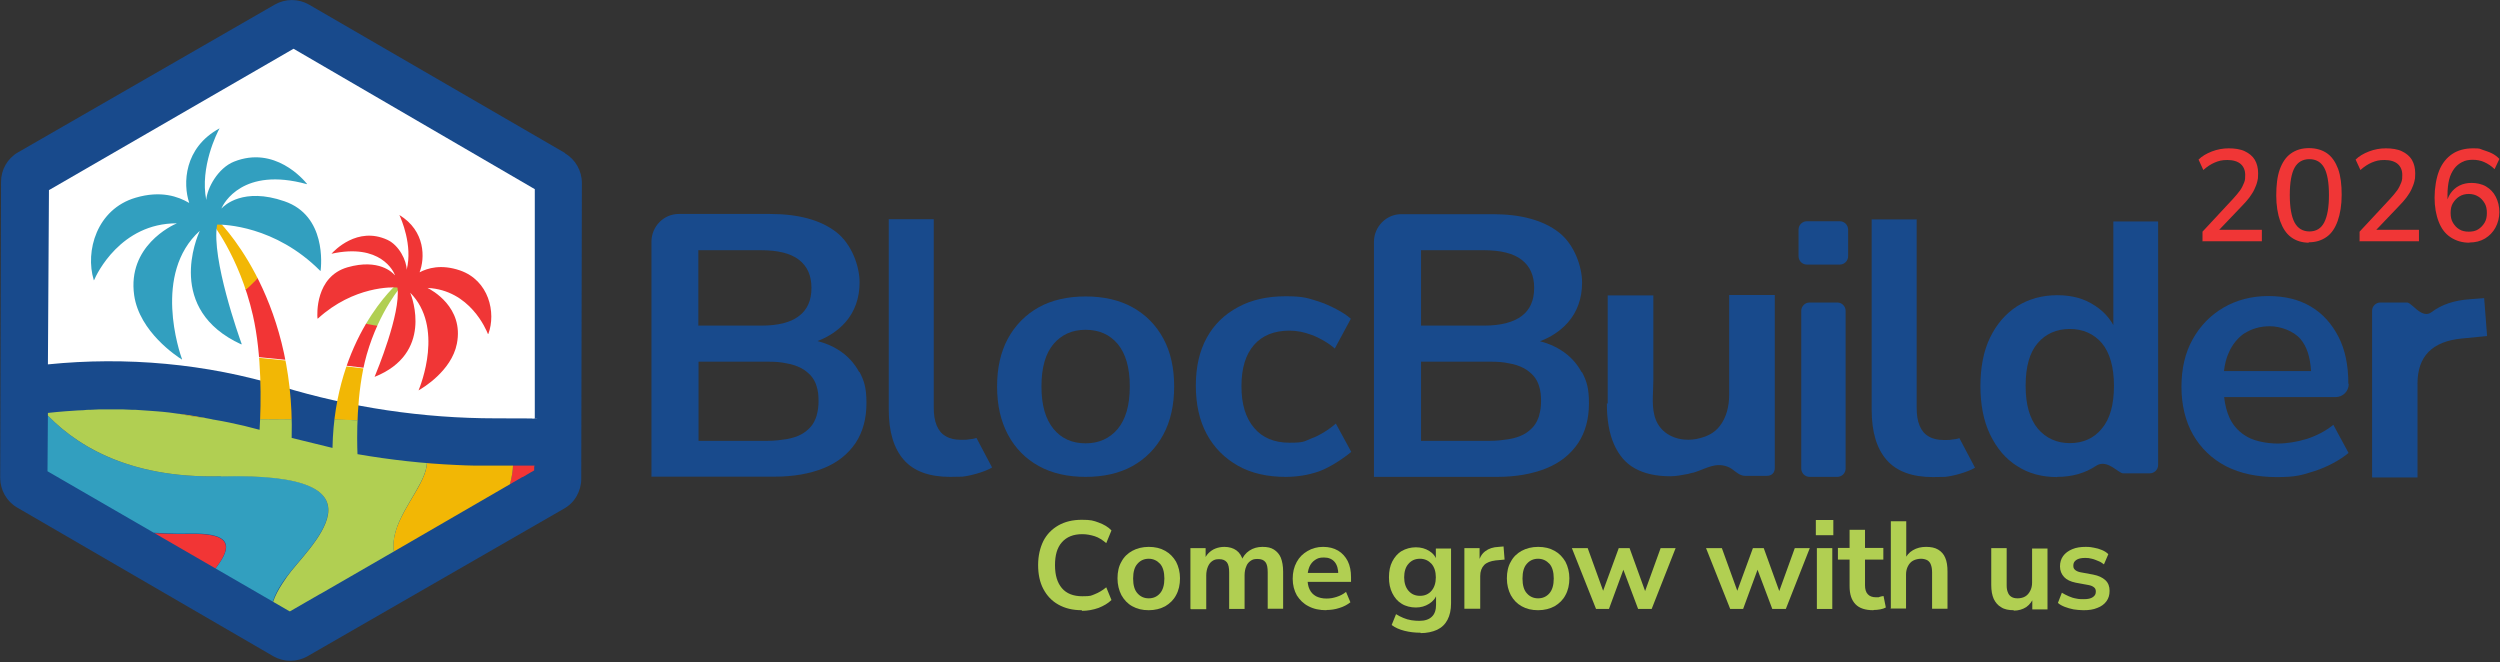 <?xml version="1.0" encoding="UTF-8"?>
<svg id="Layer_1" xmlns="http://www.w3.org/2000/svg" xmlns:xlink="http://www.w3.org/1999/xlink" version="1.1" viewBox="0 0 1200 317.8">
  <rect x="0" y="0" width="1200" height="317.8" fill="#333333" stroke="none"/>
  <!-- Generator: Adobe Illustrator 29.5.0, SVG Export Plug-In . SVG Version: 2.1.0 Build 137)  -->
  <defs>
    <style>
      .st0 {
        fill: none;
      }

      .st1 {
        fill: #f03636;
      }

      .st2 {
        fill: #184a8c;
      }

      .st3 {
        fill: #b1cf52;
      }

      .st4 {
        fill: #f2b705;
      }

      .st5 {
        fill: #fff;
      }

      .st6 {
        fill: #f23535;
      }

      .st7 {
        fill: #329fbf;
      }

      .st8 {
        clip-path: url(#clippath);
      }
    </style>
    <clipPath id="clippath">
      <path class="st0" d="M256.6,223.5h-19c-3.1,0-6.1,0-9.2,0h-.3c-3,0-6-.2-8.9-.3-16-.7-32-2.5-47.6-5.2-.3-7-.7-29.7,4.4-47.7,6.1-21.4,17.2-33.7,17.2-33.7l-2.3-.6s-30.3,25.7-31.3,79l-19.6-4.8c1.8-69.5-36-105-36-105l-3.1.6s13.9,16.8,20.5,45.6c4.3,18.9,4,41.6,3.2,54.9l-7.4-1.9c-4.7-1.1-9.4-2.1-14.2-2.9-.5,0-1-.2-1.5-.3-.7-.2-1.4-.2-2.1-.4-3.1-.6-6.1-1.1-9.2-1.6-1.5-.2-3.1-.4-4.6-.6-1.4-.2-3-.4-4.4-.6-2.1-.2-4.2-.5-6.3-.6-.9,0-1.9-.2-2.7-.2-2.4-.2-4.9-.3-7.3-.5-.6,0-1,0-1.6,0-2.7-.2-5.4-.2-8.1-.2h-4.2c-2.5,0-5,0-7.5.2-1.1,0-2.3,0-3.5.2-1.9,0-3.7.2-5.5.3-1,0-2,.2-3,.2-2.8.2-5.6.5-8.5.8l-.2,28,101.3,58.6,15,8.7,7.1-4.1,7.3-4.2.6-.3,36.2-20.9,60.4-35s.2,0,.2,0l3.4-2,2.1-1.2v-1.9.2Z"/>
    </clipPath>
  </defs>
  <g>
    <path class="st2" d="M271.3,73.5L148.3,2.2c-5.1-2.9-11.3-2.9-16.4,0L8.7,73.1c-5.1,2.9-8.2,8.3-8.2,14.2L.1,229.4c0,5.8,3.1,11.3,8.1,14.2l123,71.4c5.1,2.9,11.3,2.9,16.4,0l123.2-70.9c2.5-1.4,4.6-3.5,6-6,1.4-2.5,2.2-5.3,2.2-8.1l.3-142.2c0-5.8-3.1-11.3-8.1-14.2h0Z"/>
    <path class="st5" d="M23.5,91.2l-.5,83.7c37.4-3.8,76.1-.4,112,10.6,33.2,10.1,68,15.3,102.9,15.3s12.1.4,18.8,0v-110L140.9,23.4,23.6,91.2h0Z"/>
    <g>
      <g class="st8">
        <g>
          <path class="st3" d="M192.1,157.8c31.3,2.3,52.5,6.1,67.3,11.4v-21.1c-19-.6-39.8,0-56.1-6.4-22.5-8.9-3.8-28,12-40.3h-34.2c-23.3,19.3-52.5,51.9,11,56.5h0Z"/>
          <path class="st7" d="M203.3,141.6c16.2,6.4,37.1,5.9,56.1,6.4v-46.7h-44.1c-15.8,12.3-34.5,31.4-12,40.3h0Z"/>
          <path class="st6" d="M218.8,186.6c46.3,19.7,22.3,60.3,12.7,69-7.7,7-7.7,21.3,27.9,21.9v-108.5c-14.8-5.2-36-9-67.3-11.4-63.4-4.6-34.2-37.3-11-56.5h-43c-1.2,14.7-8.9,33.2-34.8,48-51.6,29.5,69.2,17.6,115.5,37.4h0Z"/>
          <path class="st7" d="M137.6,276.8c9.3-13.4,54-50.5-31.6-48.2-45.2,1.2-71.2-15.6-85.6-31.9v48.2c15.4,5.3,40.4,11.8,70.6,11.2,34.2-.7,10.6,18-5,37.1h44.1c.4-6.2,4.3-12.1,7.5-16.5h0Z"/>
          <path class="st6" d="M91,256.3c-30.1.6-55.2-5.8-70.6-11.2v48.3h65.5c15.5-19.2,39.2-37.9,5-37.1h0Z"/>
          <path class="st4" d="M74.5,125.6c-48.1,23.5-32.6,74.4,33.3,75.6,65.9,1.1,73-3.4,92.9,12.5,19.9,15.9-39.3,45.5,5,70.3,19.3,10.8,37,10.6,53.7,7.9v-14.2c-35.6-.7-35.5-15-27.9-21.9,9.6-8.8,33.6-49.4-12.7-69-46.3-19.7-167.1-7.9-115.5-37.4,25.9-14.8,33.6-33.3,34.8-48h-42.2c-1,8.5-6.8,17.2-21.4,24.3h0Z"/>
          <path class="st3" d="M106.1,228.7c85.6-2.3,40.8,34.8,31.6,48.2-3.1,4.5-7.1,10.4-7.5,16.5h129.2v-1.6c-16.8,2.7-34.5,2.9-53.7-7.9-44.2-24.8,14.9-54.5-5-70.3-19.9-15.9-26.9-11.4-92.9-12.5-65.9-1.1-81.4-52-33.3-75.6,14.7-7.2,20.5-15.8,21.4-24.3H20.4v95.5c14.4,16.2,40.4,33.1,85.6,31.9h0Z"/>
        </g>
      </g>
      <path class="st7" d="M106.3,100q0,0,0,0c1-2.3,10.2-20.1,41-11.6q.2,0,0-.2c-1.6-2-15.5-18.4-35-10.6-7.7,3.1-12.9,12.7-13.3,18.4q0,.2,0,0c-3.1-15.8,5.2-32.3,6.4-34.4,0,0,0-.2,0,0-17.2,9.3-17.6,26.7-14.6,35.7q0,.2-.2,0c-5-2.9-13.3-6-25.5-2.4-18.7,5.5-24.3,25.7-20.1,39.5,0,.2,0,.2.2,0,1.1-2.7,12.7-27.3,39.7-27.2q.2,0,0,0c-2.4,1-23.8,11-20.5,34.5,2.5,17.6,20.6,29.4,22.8,30.8,0,0,.2,0,.2,0-1.2-3.3-14.2-41.2,8.5-61.7,0,0,.2,0,0,0-1.4,3.1-16.5,37.8,19.9,54.5q.2,0,.2-.2c-1.2-3.3-14.6-41-11.8-57.1,0-.2.2-.2.3-.2,2.7,0,27.5.4,49.2,22.2,0,0,.2,0,.2,0,.3-2.7,2.8-26.5-17.4-33.4-19.7-6.8-28.8,2-30.1,3.4h-.2Z"/>
      <path class="st1" d="M189.6,132.1s0,0,0,0c-.6-1.7-6.9-15.5-30.5-10.3,0,0-.2,0,0,0,1.3-1.4,12.4-13.3,26.8-6.7,5.7,2.6,9.3,10.1,9.3,14.4q0,0,0,0c3-11.8-2.7-24.6-3.5-26.3,0,0,0-.2,0,0,12.6,7.7,12.3,20.8,9.7,27.5,0,0,0,.2,0,0,3.9-2,10.3-4,19.4-.9,13.9,4.8,17.4,20.3,13.6,30.5,0,0,0,0-.2,0-.8-2-8.6-21.1-29-22.1q0,0,0,0c1.8.9,17.6,9.2,14.1,26.8-2.6,13.2-16.7,21.4-18.4,22.4,0,0-.2,0,0,0,1-2.4,12.3-30.5-4-46.9,0,0,0,0,0,0,1,2.4,11,29.2-17.1,40.4,0,0-.2,0,0,0,1-2.4,12.6-30.4,11-42.7,0,0,0-.2-.2-.2-2-.2-20.8-.8-38,14.9h-.2c-.2-2-1.1-20.1,14.4-24.6,15.1-4.3,21.7,2.6,22.6,3.7h0Z"/>
    </g>
    <rect class="st0" x="23" y="61.5" width="233.6" height="232.1"/>
    <rect class="st0" x="23" y="61.5" width="233.6" height="232.1"/>
  </g>
  <g>
    <g>
      <path class="st2" d="M412.4,178.6c-2.3-4.3-5.6-7.9-9.9-10.6-2.9-1.9-6.3-3.3-10.1-4.3,5.3-2,9.8-5,13.3-8.9,4.6-5.2,6.9-11.7,6.9-19.3s-3.7-18.3-11.2-24.1c-7.5-5.8-18.1-8.7-31.8-8.7h-43.8c-7.2,0-13.1,6-13.1,13.3v112.8h58.9c9.3,0,17.1-1.4,23.8-4.1,6.7-2.7,11.7-6.8,15.3-12.1,3.5-5.3,5.2-11.7,5.2-19.1s-1.1-10.7-3.4-15.1v.2ZM335.2,120.1h30.1c8.1,0,14.2,1.5,18.2,4.6,4,3.1,6,7.5,6,13.5s-2,10.5-6,13.5c-4,3.1-10,4.6-18.2,4.6h-30.1v-36.1h0ZM392,199.5c-.7,2.1-1.5,3.8-2.8,5.3s-2.9,2.8-4.8,3.8c-2,1-4.1,1.7-6.9,2.2-2.6.4-5.7.8-8.9.8h-33.3v-38h33.3c3.3,0,6.3.2,8.9.8,2.6.4,4.9,1.2,6.9,2.2,1.9,1,3.5,2.3,4.8,3.7,1.3,1.5,2.3,3.3,2.8,5.2.7,2.1.9,4.4.9,7s-.3,4.8-.9,6.8v.2Z"/>
      <path class="st2" d="M456.1,228.9c-10,0-17.5-2.7-22.3-8.2s-7.2-13.5-7.2-24.1v-91.4h21.6v90.4c0,3.4.4,6.2,1.4,8.6,1,2.4,2.4,4.1,4.4,5.2,2,1.2,4.4,1.7,7.3,1.7s2.5,0,3.8-.2c1.3-.1,2.5-.3,3.6-.7l7.5,14.2c-3.4,2.1-10.8,4.1-14.4,4.4-2.1,0-3.8.1-6,.1h.2Z"/>
      <path class="st2" d="M521.1,228.9c-8.6,0-16.2-1.7-22.5-5.2-6.3-3.5-11.3-8.5-14.8-15.1s-5.2-14.2-5.2-23.1,1.7-16.5,5.2-23c3.5-6.4,8.5-11.5,14.8-15,6.3-3.5,13.9-5.2,22.5-5.2s16.2,1.7,22.5,5.2c6.3,3.5,11.3,8.5,14.8,15,3.5,6.4,5.2,14.2,5.2,23s-1.7,16.6-5.2,23.1c-3.5,6.5-8.5,11.6-14.8,15.1-6.3,3.5-13.9,5.2-22.5,5.2ZM521.1,212.8c6.3,0,11.5-2.3,15.4-6.9,3.8-4.6,5.8-11.3,5.8-20.4s-2-15.8-5.8-20.4c-3.8-4.5-8.9-6.8-15.4-6.8s-11.5,2.3-15.4,6.8c-3.8,4.5-5.8,11.2-5.8,20.4s2,15.7,5.8,20.4c3.8,4.6,8.9,6.9,15.4,6.9Z"/>
      <path class="st2" d="M617.1,228.9c-8.7,0-16.4-1.7-22.8-5.3-6.4-3.6-11.5-8.6-15.1-15.3-3.5-6.5-5.2-14.3-5.2-23.2s1.7-16.5,5.2-22.9c3.5-6.4,8.5-11.3,15.1-14.8,6.4-3.5,14.1-5.2,22.8-5.2s10.6.9,15.8,2.5c5.2,1.7,12.1,5.2,15.5,8.3l-7.7,14.3c-2.9-2.6-7.4-5.2-11-6.5-3.7-1.4-7.2-2.1-10.7-2.1-7.4,0-13.1,2.3-17.1,6.9-4,4.6-6,11.1-6,19.8s2,15.1,6,19.9c4,4.8,9.7,7.2,17.1,7.2s6.9-.7,10.6-2.1c3.7-1.3,8.6-4.4,11.6-7.1l7.4,13.6c-3.4,2.9-10.4,7.6-15.6,9.4s-10.6,2.6-15.8,2.6v.2Z"/>
      <path class="st2" d="M759.2,178.7c-2.3-4.3-5.6-7.9-9.9-10.6-2.9-1.9-6.3-3.3-10.1-4.3,5.3-2,9.8-5,13.3-8.9,4.6-5.2,6.9-11.7,6.9-19.3s-3.7-18.3-11.2-24.1c-7.5-5.8-18.1-8.7-31.8-8.7h-43.8c-7.2,0-13.1,6-13.1,13.3v112.8h58.9c9.3,0,17.1-1.4,23.8-4.1s11.7-6.8,15.3-12.1c3.5-5.3,5.2-11.7,5.2-19.1s-1.1-10.7-3.4-15.1v.2ZM682.1,120.1h30.1c8.1,0,14.2,1.5,18.2,4.6,4,3.1,6,7.5,6,13.5s-2,10.5-6,13.5-10,4.6-18.2,4.6h-30.1v-36.1h0ZM738.8,199.5c-.7,2.1-1.5,3.8-2.8,5.3-1.3,1.5-2.9,2.8-4.8,3.8-2,1-4.1,1.7-6.9,2.2-2.6.4-5.7.8-8.9.8h-33.3v-38h33.3c3.3,0,6.3.2,8.9.8,2.6.4,4.9,1.2,6.9,2.2,1.9,1,3.5,2.3,4.8,3.7,1.3,1.5,2.3,3.3,2.8,5.2.7,2.1.9,4.4.9,7s-.3,4.8-.9,6.8v.2Z"/>
      <path class="st2" d="M771.7,193.9v-52.1h21.9v40.7c0,5.5-.8,11.1.4,16.4,1.6,7.2,7.3,11.5,14.6,12.1,2.4.2,5,0,7.4-.7,3.7-.9,7.1-2.7,9.4-5.7,3.3-4.1,4.6-9.7,4.6-15v-48h21.9v83c0,2.4-1.5,3.8-3.8,3.8h-10.5c-3.3,0-5.3-3.3-8.4-4.4-5.7-2.1-9.9.7-15.2,2.5-.5.2-1.2.4-1.9.5-.2,0-.5.2-.8.2-.5.2-1.1.3-1.7.4-2.5.5-5.2,1-7.9,1-6.9,0-12.5-1.3-17-3.8s-7.7-6.4-10-11.6c-2.3-5.2-3.4-11.7-3.4-19.6h.2Z"/>
      <path class="st2" d="M863.3,123v-12.8c0-2.3,1.9-4,4-4h15.8c2.3,0,4,1.9,4,4v12.8c0,2.3-1.9,4-4,4h-15.8c-2.3,0-4-1.9-4-4ZM864.6,224.9v-75.7c0-2.3,1.9-4,4-4h13.3c2.3,0,4,1.9,4,4v75.7c0,2.3-1.9,4-4,4h-13.3c-2.3,0-4-1.9-4-4Z"/>
      <path class="st2" d="M927.9,229c-10,0-17.5-2.7-22.3-8.2s-7.2-13.5-7.2-24.1v-91.4h21.6v90.4c0,3.4.4,6.2,1.4,8.6,1,2.4,2.4,4.1,4.4,5.2,2,1.2,4.4,1.7,7.3,1.7s2.5,0,3.8-.2c1.3-.1,2.5-.3,3.6-.7l7.5,14.2c-3.4,2.1-10.8,4.1-14.4,4.4-2.1,0-3.8.1-6,.1h.2Z"/>
      <path class="st2" d="M987.5,229c-7.3,0-13.8-1.7-19.3-5.3-5.6-3.5-9.8-8.6-13-15.2-3.1-6.5-4.6-14.3-4.6-23.2s1.5-16.8,4.6-23.2,7.4-11.5,13-15.1c5.6-3.5,12-5.3,19.3-5.3s13.1,1.7,18.2,5.1c5.2,3.4,8.7,8,10.6,13.5h-1.9v-54h21.5v116.9c0,2.3-1.9,4-4,4h-12.8c-2.3,0-7.7-7.1-13-3.6-5.2,3.5-11.5,5.3-18.6,5.3h-.1ZM993.5,212.7c6.4,0,11.6-2.3,15.4-7,3.9-4.6,5.8-11.5,5.8-20.5s-2-15.9-5.8-20.5c-3.9-4.5-9.1-6.8-15.4-6.8s-11.6,2.3-15.4,6.8c-3.9,4.5-5.8,11.3-5.8,20.5s2,15.8,5.8,20.5c3.9,4.6,9.1,7,15.4,7Z"/>
      <path class="st2" d="M1127.2,184.1c0-8.6-1.5-16.2-4.7-22.4-3.2-6.2-7.5-11.1-13.2-14.5-5.7-3.4-12.5-5.1-20.5-5.1s-15.3,1.9-21.6,5.6-11.2,8.8-14.8,15.3-5.3,14.1-5.3,22.7,1.9,16.6,5.6,23c3.7,6.4,8.9,11.5,15.8,15.1,6.9,3.5,15,5.2,24.4,5.2s12.1-1,18.1-2.9,12.3-5.3,16.3-8.7l-7.3-13.5c-3.8,3.1-8.2,5.3-12.8,6.8-4.7,1.4-9.4,2.2-14,2.2s-10.5-1-14.3-3.1c-3.8-2.1-6.8-5.1-8.7-9.2-1.3-2.8-2.2-6.2-2.6-10h53.5c3.5,0,6.3-2.8,6.3-6.3h-.1ZM1077.4,160c3.4-2.2,7.4-3.4,12.2-3.4s11.2,2.1,14.7,6.2c3.1,3.7,4.6,8.8,5,15.3h-41.8c.4-3.3,1.1-6.2,2.3-8.8,1.7-4,4.4-7.2,7.6-9.4h-.1Z"/>
      <path class="st2" d="M1138.6,229v-79.8c0-2.3,1.9-4,4-4h12.8c2.3,0,7.1,8.2,11.8,4.6s10.9-5.7,18.7-6.2l6.5-.5,1.4,18.2-12.3,1.2c-7,.7-12.2,2.8-15.8,6.4-3.5,3.6-5.3,8.6-5.3,15.2v45.1h-21.8.1Z"/>
    </g>
    <g>
      <path class="st1" d="M1057.2,116v-4.8l14.7-15.8c1.4-1.5,2.5-2.9,3.4-4.1.9-1.3,1.4-2.5,1.9-3.7s.5-2.4.5-3.6c0-2.3-.8-4.1-2.2-5.3s-3.5-1.9-6.3-1.9-4.1.4-6.1,1.2c-1.9.8-3.7,2-5.5,3.6l-2.3-5c1.6-1.6,3.8-2.9,6.4-3.9s5.3-1.5,8.1-1.5,5.7.4,7.7,1.4c2.1,1,3.7,2.3,4.8,4.1,1.1,1.9,1.6,4,1.6,6.5s-.1,2.6-.4,3.9c-.3,1.3-.8,2.5-1.4,3.8s-1.4,2.5-2.4,3.9c-1,1.3-2.2,2.7-3.6,4.1l-12.7,13.3v-1.9h22.3v5.5h-28.8.2Z"/>
      <path class="st1" d="M1108.4,116.5c-3.4,0-6.3-.9-8.6-2.6-2.4-1.7-4.1-4.4-5.3-7.7-1.2-3.4-1.9-7.5-1.9-12.4s.5-9.2,1.7-12.5,2.9-5.9,5.3-7.6,5.2-2.6,8.7-2.6,6.4.9,8.7,2.5c2.4,1.7,4.1,4.3,5.3,7.5,1.2,3.4,1.7,7.5,1.7,12.4s-.7,9.1-1.9,12.5c-1.2,3.4-2.9,6-5.3,7.7s-5.2,2.6-8.6,2.6v.2ZM1108.5,111.1c3.2,0,5.6-1.4,7.1-4.3s2.3-7.2,2.3-13.2-.8-10.4-2.3-13.1c-1.5-2.7-3.9-4.1-7.1-4.1s-5.6,1.4-7.1,4.1-2.3,7.1-2.3,13.1.8,10.4,2.3,13.2c1.5,2.8,3.9,4.3,7.2,4.3h-.1Z"/>
      <path class="st1" d="M1132.6,116v-4.8l14.7-15.8c1.4-1.5,2.5-2.9,3.4-4.1.9-1.3,1.4-2.5,1.9-3.7s.5-2.4.5-3.6c0-2.3-.8-4.1-2.2-5.3s-3.5-1.9-6.3-1.9-4.1.4-6.1,1.2c-1.9.8-3.7,2-5.5,3.6l-2.3-5c1.6-1.6,3.8-2.9,6.4-3.9s5.3-1.5,8.1-1.5,5.7.4,7.7,1.4c2.1,1,3.7,2.3,4.8,4.1,1.1,1.9,1.6,4,1.6,6.5s-.1,2.6-.4,3.9c-.3,1.3-.8,2.5-1.4,3.8s-1.4,2.5-2.4,3.9c-1,1.3-2.2,2.7-3.6,4.1l-12.7,13.3v-1.9h22.3v5.5h-28.8.2Z"/>
      <path class="st1" d="M1185.4,116.5c-3.6,0-6.5-.9-9.1-2.6s-4.4-4.1-5.7-7.4-2-7.2-2-11.7.8-9.4,2.2-12.9c1.4-3.5,3.6-6.2,6.3-8s6.1-2.7,9.9-2.7,3.1.2,4.6.7,3.1,1,4.5,1.7,2.6,1.6,3.6,2.7l-2.3,4.9c-1.5-1.5-3.2-2.6-5-3.4s-3.6-1.1-5.5-1.1-3.6.3-5.1,1.1-2.7,1.7-3.8,3.2-1.9,3.2-2.4,5.2-.8,4.6-.8,7.3v5.3h-.7c.3-2.3,1-4.3,2.1-5.9s2.5-2.9,4.3-3.8,3.7-1.3,5.9-1.3,4.9.5,6.9,1.7,3.6,2.8,4.7,5,1.7,4.6,1.7,7.3-.7,5.3-1.9,7.5c-1.2,2.2-2.9,3.9-5,5.2-2.2,1.3-4.7,1.9-7.4,1.9h-.1ZM1185,111.2c1.7,0,3.3-.3,4.5-1.1,1.3-.8,2.3-1.9,3.1-3.2.8-1.3,1.1-2.9,1.1-4.7s-.3-3.4-1.1-4.7c-.8-1.3-1.7-2.4-3.1-3.2-1.3-.8-2.8-1.2-4.5-1.2s-3.2.4-4.5,1.2-2.3,1.9-3.1,3.2c-.8,1.3-1.1,2.9-1.1,4.7s.3,3.4,1.1,4.7c.8,1.3,1.7,2.4,3.1,3.2,1.3.8,2.8,1.1,4.5,1.1Z"/>
    </g>
  </g>
  <g>
    <path class="st3" d="M519.3,292.9c-4.4,0-8.1-.9-11.3-2.7s-5.5-4.3-7.2-7.5-2.5-7.1-2.5-11.5.9-8.2,2.5-11.5c1.7-3.3,4.1-5.7,7.2-7.5,3.2-1.8,6.8-2.7,11.3-2.7s5.5.4,8,1.3,4.6,2.1,6.2,3.8l-2.5,6.1c-1.8-1.5-3.6-2.7-5.5-3.3s-3.9-1-6-1c-4.3,0-7.5,1.3-9.8,3.9s-3.3,6.2-3.3,11,1.1,8.4,3.3,11,5.5,3.9,9.8,3.9,4.2-.3,6-1,3.7-1.8,5.5-3.3l2.5,6.1c-1.6,1.6-3.7,2.8-6.2,3.8-2.6.9-5.2,1.4-8,1.4h0Z"/>
    <path class="st3" d="M551.4,292.9c-3,0-5.6-.6-7.9-1.9-2.2-1.2-3.9-3-5.2-5.3-1.2-2.3-1.9-5-1.9-8.1s.6-5.8,1.9-8c1.2-2.3,3-4,5.2-5.2,2.2-1.2,4.9-1.9,7.9-1.9s5.6.6,7.9,1.9,3.9,3,5.2,5.2c1.2,2.3,1.9,5,1.9,8s-.6,5.8-1.9,8.1c-1.2,2.3-3,4-5.2,5.3-2.2,1.2-4.9,1.9-7.9,1.9ZM551.4,287.2c2.2,0,4-.8,5.4-2.4,1.4-1.6,2.1-4,2.1-7.1s-.7-5.6-2.1-7.1-3.2-2.4-5.4-2.4-4,.8-5.4,2.4c-1.4,1.5-2.1,3.9-2.1,7.1s.7,5.6,2.1,7.1c1.4,1.6,3.2,2.4,5.4,2.4Z"/>
    <path class="st3" d="M571.4,292.3v-29.2h7.3v5.8h-.7c.5-1.4,1.2-2.5,2.1-3.4s2-1.7,3.3-2.2,2.7-.8,4.3-.8c2.3,0,4.3.6,5.8,1.7s2.6,2.8,3.2,5.1h-.9c.8-2.1,2.1-3.8,3.9-5,1.8-1.2,3.9-1.8,6.3-1.8s4.1.4,5.5,1.3,2.6,2.2,3.3,3.9c.7,1.8,1.1,4,1.1,6.7v17.8h-7.4v-17.5c0-2.2-.3-3.9-1.1-4.9s-2-1.5-3.8-1.5-2.4.3-3.3.9c-.9.6-1.7,1.5-2.1,2.7-.5,1.1-.8,2.6-.8,4.2v16.2h-7.4v-17.5c0-2.2-.3-3.9-1.1-4.9s-2-1.5-3.7-1.5-2.4.3-3.3.9c-.9.6-1.6,1.5-2.1,2.7s-.8,2.6-.8,4.2v16.2h-7.4v-.2Z"/>
    <path class="st3" d="M636.7,292.9c-3.3,0-6.2-.6-8.6-1.9-2.4-1.2-4.2-3-5.6-5.2-1.3-2.3-2-5-2-8s.6-5.6,1.9-8,3-4,5.2-5.3,4.7-2,7.5-2,5.1.6,7.2,1.8c2,1.2,3.5,2.9,4.6,5,1.1,2.2,1.6,4.8,1.6,7.8v2.2h-22v-4.3h16.8l-.9.9c0-2.7-.6-4.8-1.8-6.2s-2.9-2.1-5.1-2.1-3.1.4-4.3,1.2-2.1,1.9-2.7,3.3c-.6,1.5-.9,3.1-.9,5v.4c0,2.2.3,4,1,5.4.7,1.5,1.7,2.5,3.1,3.3,1.4.7,3,1.1,5,1.1s3.3-.3,4.9-.8c1.6-.5,3.2-1.3,4.5-2.4l2.1,5c-1.4,1.1-3.2,2.1-5.2,2.7-2.1.7-4.2,1-6.3,1Z"/>
    <path class="st3" d="M681.8,303.7c-2.7,0-5.2-.3-7.6-.9-2.4-.6-4.5-1.5-6.2-2.8l2.1-5.2c1.1.7,2.3,1.3,3.5,1.8s2.5.9,3.8,1.1,2.6.3,3.9.3c2.7,0,4.7-.7,6-2,1.4-1.3,2-3.3,2-5.7v-5.4h.5c-.6,2.1-1.9,3.7-3.8,4.9s-4,1.8-6.4,1.8-4.9-.6-6.8-1.8c-2-1.2-3.4-2.9-4.5-5.1s-1.6-4.7-1.6-7.6.5-5.5,1.6-7.6,2.6-3.9,4.5-5,4.3-1.8,6.8-1.8,4.6.6,6.5,1.8c1.9,1.2,3.1,2.8,3.6,4.8h-.5v-6h7.3v26.3c0,3.2-.6,5.8-1.7,7.9-1.1,2.1-2.7,3.7-5,4.8-2.2,1-4.9,1.6-8,1.6h.2ZM681.6,286c2.3,0,4.1-.8,5.5-2.4,1.4-1.6,2.1-3.8,2.1-6.5s-.7-4.9-2.1-6.5c-1.4-1.5-3.2-2.4-5.5-2.4s-4.1.8-5.5,2.4c-1.4,1.5-2.1,3.8-2.1,6.5s.7,4.9,2.1,6.5c1.4,1.6,3.2,2.4,5.5,2.4Z"/>
    <path class="st3" d="M702.9,292.3v-29.2h7.3v7h-.6c.6-2.4,1.6-4.2,3.3-5.5s3.8-2,6.5-2.1l2.3-.2.5,6.3-4.3.4c-2.4.3-4.3,1-5.5,2.2-1.2,1.3-1.9,3-1.9,5.3v15.7h-7.6,0Z"/>
    <path class="st3" d="M738.3,292.9c-3,0-5.6-.6-7.9-1.9s-3.9-3-5.2-5.3c-1.2-2.3-1.9-5-1.9-8.1s.6-5.8,1.9-8c1.2-2.3,3-4,5.2-5.2,2.2-1.2,4.9-1.9,7.9-1.9s5.6.6,7.9,1.9c2.2,1.2,3.9,3,5.2,5.2,1.2,2.3,1.9,5,1.9,8s-.6,5.8-1.9,8.1c-1.2,2.3-3,4-5.2,5.3-2.2,1.2-4.9,1.9-7.9,1.9ZM738.3,287.2c2.2,0,4-.8,5.4-2.4,1.4-1.6,2.1-4,2.1-7.1s-.7-5.6-2.1-7.1c-1.4-1.5-3.2-2.4-5.4-2.4s-4,.8-5.4,2.4c-1.4,1.5-2.1,3.9-2.1,7.1s.7,5.6,2.1,7.1c1.4,1.6,3.2,2.4,5.4,2.4Z"/>
    <path class="st3" d="M766.1,292.3l-11.6-29.2h7.6l8.1,22.4h-1.4l8.2-22.4h5.2l8.1,22.4h-1.3l8.1-22.4h7.2l-11.5,29.2h-6.5l-8.8-23.4h3.4l-8.6,23.4h-6.5,0Z"/>
    <path class="st3" d="M830.5,292.3l-11.6-29.2h7.6l8.1,22.4h-1.4l8.2-22.4h5.2l8.1,22.4h-1.3l8.1-22.4h7.2l-11.5,29.2h-6.5l-8.8-23.4h3.4l-8.6,23.4h-6.5,0Z"/>
    <path class="st3" d="M871.6,256.9v-7.3h8.4v7.3h-8.4ZM872.1,292.3v-29.2h7.4v29.2h-7.4Z"/>
    <path class="st3" d="M899.3,292.9c-3.9,0-6.8-.9-8.7-2.9-1.9-2-2.8-4.8-2.8-8.6v-12.8h-5.6v-5.6h5.6v-8.7h7.4v8.7h8.8v5.6h-8.8v12.3c0,1.9.4,3.3,1.3,4.3s2.2,1.5,4,1.5,1.1,0,1.7-.2,1.2-.3,1.9-.4l1.1,5.5c-.7.4-1.6.7-2.7.9s-2.1.3-3.2.3Z"/>
    <path class="st3" d="M907.6,292.3v-42.1h7.4v18.7h-.9c.9-2.1,2.2-3.7,4.1-4.8s3.9-1.6,6.3-1.6,4.3.4,5.8,1.3,2.7,2.2,3.4,3.9c.8,1.8,1.1,4,1.1,6.7v17.8h-7.4v-17.5c0-1.5-.2-2.7-.6-3.7-.3-.9-.9-1.6-1.7-2.1-.8-.4-1.8-.7-3-.7s-2.7.3-3.8.9-1.9,1.5-2.5,2.7c-.6,1.1-.9,2.5-.9,3.9v16.4h-7.5Z"/>
    <path class="st3" d="M966.6,292.9c-2.4,0-4.5-.4-6-1.4-1.6-.9-2.7-2.2-3.6-4-.8-1.8-1.2-4-1.2-6.7v-17.7h7.4v17.9c0,1.4.2,2.5.6,3.4.3.9.9,1.6,1.7,2.1s1.8.7,3,.7,2.6-.3,3.6-.9,1.8-1.5,2.4-2.7c.6-1.1.9-2.5.9-3.9v-16.4h7.4v29.2h-7.3v-6.1h.9c-.9,2.1-2.1,3.8-3.8,5-1.7,1.1-3.7,1.7-6,1.7h0Z"/>
    <path class="st3" d="M1000,292.9c-1.6,0-3.3-.2-4.7-.4-1.5-.3-2.9-.7-4.2-1.2-1.3-.5-2.4-1.1-3.3-1.9l1.9-4.9c1,.6,2.1,1.2,3.3,1.7,1.1.5,2.3.9,3.6,1.1,1.2.3,2.5.3,3.7.3,1.9,0,3.3-.3,4.3-1s1.4-1.5,1.4-2.6-.3-1.6-.9-2.1c-.6-.5-1.5-.9-2.7-1.1l-6-1.1c-2.5-.5-4.4-1.4-5.6-2.7-1.3-1.4-2-3.1-2-5.1s.5-3.6,1.5-5,2.5-2.5,4.4-3.3c1.9-.8,4-1.1,6.4-1.1s2.7.2,4,.4,2.6.6,3.8,1.1,2.2,1.1,3.1,2l-2.1,4.9c-.8-.6-1.6-1.2-2.7-1.6-1-.4-2.1-.9-3.1-1.1-1-.3-2.1-.4-3.1-.4-2,0-3.4.3-4.4,1s-1.4,1.5-1.4,2.7.3,1.5.9,2.1c.6.5,1.5.9,2.6,1.1l6,1.1c2.6.5,4.5,1.4,5.9,2.7,1.4,1.3,2,3,2,5.1s-.5,3.6-1.5,5c-1,1.4-2.5,2.5-4.4,3.2-1.9.8-4,1.1-6.6,1.1h0Z"/>
  </g>
</svg>